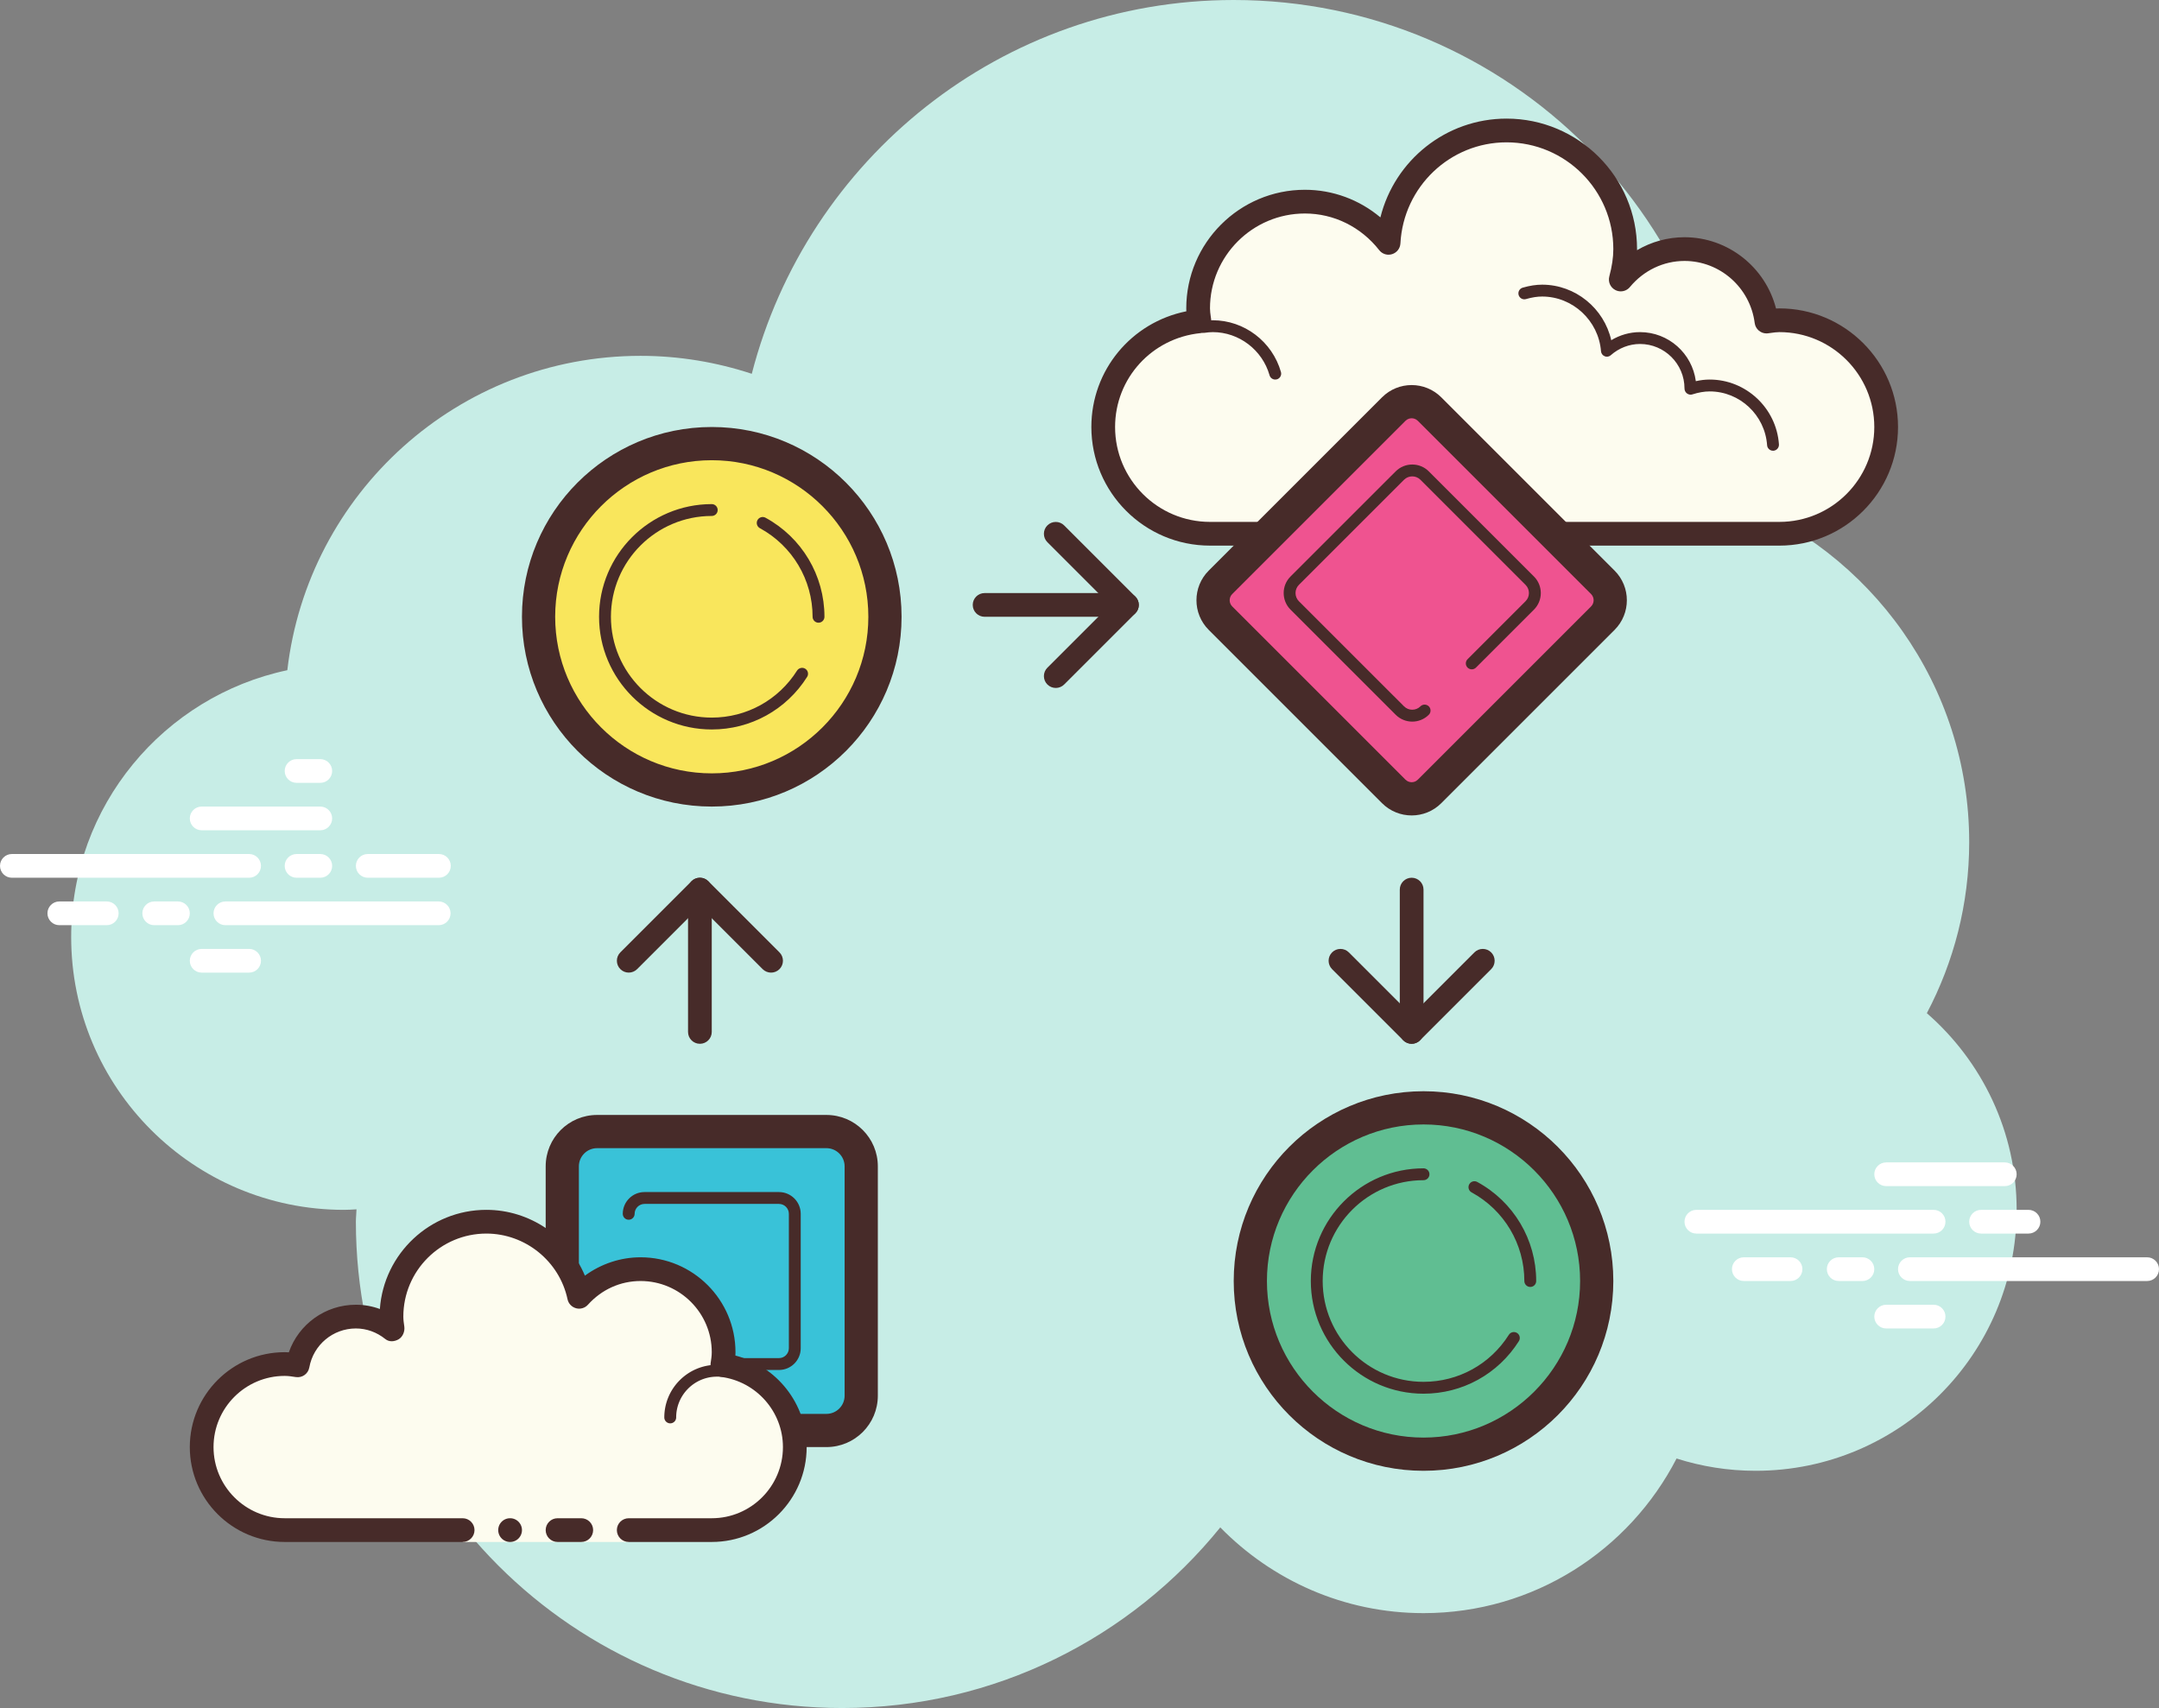 <?xml version="1.0" encoding="UTF-8"?><svg xmlns="http://www.w3.org/2000/svg" xmlns:xlink="http://www.w3.org/1999/xlink" height="72.0" preserveAspectRatio="xMidYMid meet" version="1.0" viewBox="6.0 14.0 91.0 72.0" width="91.0" zoomAndPan="magnify"><rect x="6.0" y="14.0" width="91.0" height="72.0" fill="#808080" stroke="none"/><g id="change1_1"><path d="M87.215,56.71C88.35,54.555,89,52.105,89,49.5c0-6.621-4.159-12.257-10.001-14.478 C78.999,35.015,79,35.008,79,35c0-11.598-9.402-21-21-21c-9.784,0-17.981,6.701-20.313,15.757C36.211,29.272,34.638,29,33,29 c-7.692,0-14.023,5.793-14.89,13.252C12.906,43.353,9,47.969,9,53.5C9,59.851,14.149,65,20.5,65c0.177,0,0.352-0.012,0.526-0.022 C21.022,65.153,21,65.324,21,65.5C21,76.822,30.178,86,41.5,86c6.437,0,12.175-2.972,15.934-7.614C59.612,80.611,62.64,82,66,82 c4.65,0,8.674-2.65,10.666-6.518C77.718,75.817,78.837,76,80,76c6.075,0,11-4.925,11-11C91,61.689,89.53,58.727,87.215,56.71z" fill="#c7ede6"/></g><g id="change2_1"><path d="M65.5,36.5V37h-3v-0.5c0,0-4.242,0-5.5,0c-2.485,0-4.5-2.015-4.5-4.5 c0-2.333,1.782-4.229,4.055-4.455C56.533,27.364,56.5,27.187,56.5,27c0-2.485,2.015-4.5,4.5-4.5c1.438,0,2.703,0.686,3.527,1.736 C64.667,21.6,66.829,19.5,69.5,19.5c2.761,0,5,2.239,5,5c0,0.446-0.077,0.87-0.187,1.282c0.642-0.777,1.6-1.282,2.687-1.282 c1.781,0,3.234,1.335,3.455,3.055C80.636,27.533,80.813,27.5,81,27.5c2.485,0,4.5,2.015,4.5,4.5s-2.015,4.5-4.5,4.5s-9.5,0-9.5,0 H65.5z" fill="#fdfcef"/></g><g id="change3_4"><path d="M69.5,19c3.033,0,5.5,2.467,5.5,5.5c0,0.016,0,0.031,0,0.047C75.602,24.192,76.29,24,77,24 c1.831,0,3.411,1.261,3.858,3.005C80.905,27.002,80.952,27,81,27c2.757,0,5,2.243,5,5s-2.243,5-5,5H65.5 c-0.276,0-0.5-0.224-0.5-0.5s0.224-0.5,0.5-0.5H81c2.206,0,4-1.794,4-4s-1.794-4-4-4c-0.117,0-0.23,0.017-0.343,0.032 l-0.141,0.019c-0.021,0.003-0.041,0.004-0.062,0.004c-0.246,0-0.462-0.185-0.495-0.437C79.768,26.125,78.496,25,77,25 c-0.885,0-1.723,0.401-2.301,1.1c-0.098,0.118-0.241,0.182-0.386,0.182c-0.078,0-0.156-0.018-0.228-0.056 c-0.209-0.107-0.314-0.346-0.254-0.573C73.946,25.218,74,24.852,74,24.5c0-2.481-2.019-4.5-4.5-4.5 c-2.381,0-4.347,1.872-4.474,4.263c-0.011,0.208-0.15,0.387-0.349,0.45c-0.05,0.016-0.101,0.024-0.152,0.024 c-0.15,0-0.296-0.069-0.392-0.192C63.362,23.563,62.221,23,61,23c-2.206,0-4,1.794-4,4c0,0.117,0.017,0.23,0.032,0.343 l0.019,0.141c0.016,0.134-0.022,0.268-0.106,0.373c-0.084,0.105-0.207,0.172-0.34,0.185C54.549,28.247,53,29.949,53,32 c0,2.206,1.794,4,4,4h5.5c0.276,0,0.5,0.224,0.5,0.5S62.776,37,62.5,37H57c-2.757,0-5-2.243-5-5c0-2.397,1.689-4.413,4.003-4.877 C56.001,27.082,56,27.041,56,27c0-2.757,2.243-5,5-5c1.176,0,2.293,0.416,3.183,1.164C64.781,20.76,66.945,19,69.5,19L69.5,19z" fill="#472b29"/></g><g id="change3_5"><path d="M71 26c1.403 0 2.609.999 2.913 2.341C74.28 28.119 74.699 28 75.125 28c1.202 0 2.198.897 2.353 2.068C77.681 30.022 77.874 30 78.063 30c1.529 0 2.811 1.2 2.918 2.732C80.99 32.87 80.886 32.99 80.749 33c-.006 0-.012 0-.018 0-.13 0-.24-.101-.249-.232-.089-1.271-1.151-2.268-2.419-2.268-.229 0-.47.042-.738.127-.022.007-.045.01-.067.01-.055 0-.11-.02-.156-.054C77.038 30.537 77 30.455 77 30.375c0-1.034-.841-1.875-1.875-1.875-.447 0-.885.168-1.231.473-.047.041-.106.063-.165.063-.032 0-.063-.006-.093-.019-.088-.035-.148-.117-.155-.212C73.377 27.512 72.288 26.5 71 26.5c-.208 0-.425.034-.682.107-.023.007-.047.01-.07.01-.109 0-.207-.073-.239-.182-.038-.133.039-.271.172-.309C70.483 26.04 70.744 26 71 26L71 26zM57.117 27.5c1.326 0 2.508.897 2.874 2.182.038.133-.039.271-.172.309C59.795 29.997 59.772 30 59.75 30c-.109 0-.209-.072-.24-.182C59.205 28.748 58.221 28 57.117 28c-.117 0-.23.014-.342.029-.012.002-.023.003-.035.003-.121 0-.229-.092-.246-.217-.019-.137.077-.263.214-.281C56.842 27.516 56.978 27.5 57.117 27.5L57.117 27.5z" fill="#472b29"/></g><g id="change4_1"><path d="M16.5 51h-10C6.224 51 6 50.776 6 50.5S6.224 50 6.5 50h10c.276 0 .5.224.5.5S16.777 51 16.5 51zM19.5 51h-1c-.276 0-.5-.224-.5-.5s.224-.5.5-.5h1c.276 0 .5.224.5.5S19.777 51 19.5 51zM24.491 53H15.5c-.276 0-.5-.224-.5-.5s.224-.5.5-.5h8.991c.276 0 .5.224.5.5S24.767 53 24.491 53zM13.5 53h-1c-.276 0-.5-.224-.5-.5s.224-.5.5-.5h1c.276 0 .5.224.5.5S13.777 53 13.5 53zM10.5 53h-2C8.224 53 8 52.776 8 52.5S8.224 52 8.5 52h2c.276 0 .5.224.5.5S10.777 53 10.5 53zM16.5 55h-2c-.276 0-.5-.224-.5-.5s.224-.5.5-.5h2c.276 0 .5.224.5.5S16.776 55 16.5 55zM19.5 46c-.177 0-.823 0-1 0-.276 0-.5.224-.5.5 0 .276.224.5.5.5.177 0 .823 0 1 0 .276 0 .5-.224.5-.5C20 46.224 19.776 46 19.5 46zM19.5 48c-.177 0-4.823 0-5 0-.276 0-.5.224-.5.5 0 .276.224.5.5.5.177 0 4.823 0 5 0 .276 0 .5-.224.5-.5C20 48.224 19.776 48 19.5 48zM24.5 50c-.177 0-2.823 0-3 0-.276 0-.5.224-.5.5 0 .276.224.5.5.5.177 0 2.823 0 3 0 .276 0 .5-.224.5-.5C25 50.224 24.776 50 24.5 50zM87.5 66h-10c-.276 0-.5-.224-.5-.5s.224-.5.5-.5h10c.276 0 .5.224.5.5S87.776 66 87.5 66zM91.5 66h-2c-.276 0-.5-.224-.5-.5s.224-.5.5-.5h2c.276 0 .5.224.5.5S91.776 66 91.5 66zM96.5 68h-10c-.276 0-.5-.224-.5-.5s.224-.5.5-.5h10c.276 0 .5.224.5.5S96.777 68 96.5 68zM84.5 68h-1c-.276 0-.5-.224-.5-.5s.224-.5.5-.5h1c.276 0 .5.224.5.5S84.776 68 84.5 68zM81.47 68H79.5c-.276 0-.5-.224-.5-.5s.224-.5.5-.5h1.97c.276 0 .5.224.5.5S81.746 68 81.47 68zM90.5 64h-5c-.276 0-.5-.224-.5-.5s.224-.5.5-.5h5c.276 0 .5.224.5.5S90.777 64 90.5 64zM87.5 70h-2c-.276 0-.5-.224-.5-.5s.224-.5.5-.5h2c.276 0 .5.224.5.5S87.776 70 87.5 70z" fill="#fff"/></g><g><g id="change5_1"><path d="M36 32.7A7.3 7.3 0 1 0 36 47.3A7.3 7.3 0 1 0 36 32.7Z" fill="#f9e65c"/></g><g id="change3_1"><path d="M36,33.4c3.639,0,6.6,2.961,6.6,6.6s-2.961,6.6-6.6,6.6s-6.6-2.961-6.6-6.6S32.361,33.4,36,33.4 M36,32c-4.418,0-8,3.582-8,8s3.582,8,8,8s8-3.582,8-8S40.418,32,36,32L36,32z" fill="#472b29"/></g></g><g id="change3_2"><path d="M40.5,40.25c-0.138,0-0.25-0.112-0.25-0.25c0-1.559-0.852-2.99-2.223-3.736 c-0.121-0.066-0.166-0.218-0.1-0.339c0.066-0.122,0.218-0.166,0.339-0.101c1.532,0.834,2.484,2.434,2.484,4.176 C40.75,40.138,40.638,40.25,40.5,40.25z" fill="#472b29"/></g><g id="change3_8"><path d="M36,44.75c-2.619,0-4.75-2.131-4.75-4.75s2.131-4.75,4.75-4.75c0.138,0,0.25,0.112,0.25,0.25 s-0.112,0.25-0.25,0.25c-2.343,0-4.25,1.906-4.25,4.25s1.907,4.25,4.25,4.25c1.467,0,2.812-0.741,3.596-1.983 c0.075-0.115,0.231-0.149,0.345-0.077c0.117,0.073,0.152,0.228,0.078,0.345C39.142,43.922,37.64,44.75,36,44.75z" fill="#472b29"/></g><g><g id="change6_1"><path d="M66 60.7A7.3 7.3 0 1 0 66 75.3A7.3 7.3 0 1 0 66 60.7Z" fill="#60be92"/></g><g id="change3_11"><path d="M66,61.4c3.639,0,6.6,2.961,6.6,6.6s-2.961,6.6-6.6,6.6s-6.6-2.961-6.6-6.6S62.361,61.4,66,61.4 M66,60c-4.418,0-8,3.582-8,8s3.582,8,8,8s8-3.582,8-8S70.418,60,66,60L66,60z" fill="#472b29"/></g></g><g><g id="change7_2"><path d="M31.167,74.3c-0.809,0-1.466-0.658-1.466-1.467v-9.666c0-0.809,0.658-1.467,1.466-1.467h9.667 c0.809,0,1.466,0.658,1.466,1.467v9.666c0,0.809-0.658,1.467-1.466,1.467H31.167z" fill="#39c2d8"/></g><g id="change3_9"><path d="M40.833,62.4c0.423,0,0.767,0.344,0.767,0.767v9.667c0,0.423-0.344,0.767-0.767,0.767h-9.667 c-0.423,0-0.767-0.344-0.767-0.767v-9.667c0-0.423,0.344-0.767,0.767-0.767H40.833 M40.833,61h-9.667C29.97,61,29,61.97,29,63.167 v9.667C29,74.03,29.97,75,31.167,75h9.667C42.03,75,43,74.03,43,72.833v-9.667C43,61.97,42.03,61,40.833,61L40.833,61z" fill="#472b29"/></g></g><g><g id="change7_1"><path d="M32.5,65.167c0-0.368,0.298-0.667,0.667-0.667h5.667c0.368,0,0.667,0.298,0.667,0.667v5.667 c0,0.368-0.298,0.667-0.667,0.667h-5.667c-0.368,0-0.667-0.298-0.667-0.667v-3.125" fill="#39c2d8"/></g><g id="change3_12"><path d="M38.833,71.75h-5.667c-0.505,0-0.917-0.411-0.917-0.917v-3.125c0-0.138,0.112-0.25,0.25-0.25 s0.25,0.112,0.25,0.25v3.125c0,0.229,0.187,0.417,0.417,0.417h5.667c0.229,0,0.417-0.188,0.417-0.417v-5.666 c0-0.229-0.187-0.417-0.417-0.417h-5.667c-0.229,0-0.417,0.188-0.417,0.417c0,0.138-0.112,0.25-0.25,0.25s-0.25-0.112-0.25-0.25 c0-0.506,0.411-0.917,0.917-0.917h5.667c0.505,0,0.917,0.411,0.917,0.917v5.666C39.75,71.339,39.339,71.75,38.833,71.75z" fill="#472b29"/></g></g><g><g id="change8_1"><path d="M65.5,47.674c-0.285,0-0.554-0.11-0.755-0.313l-7.304-7.303c-0.202-0.201-0.313-0.47-0.313-0.755 s0.11-0.554,0.313-0.755l7.304-7.304c0.201-0.202,0.47-0.313,0.755-0.313s0.554,0.11,0.755,0.313l7.304,7.304 c0.202,0.201,0.313,0.47,0.313,0.755s-0.11,0.554-0.313,0.755l-7.304,7.303C66.054,47.563,65.785,47.674,65.5,47.674z" fill="#ef5390"/></g><g id="change3_13"><path d="M65.5,31.632c0.069,0,0.171,0.019,0.26,0.107l7.303,7.303c0.143,0.144,0.143,0.377,0,0.521 l-7.303,7.303c-0.089,0.089-0.191,0.107-0.26,0.107s-0.171-0.019-0.26-0.107l-7.303-7.303c-0.143-0.144-0.143-0.377,0-0.521 l7.303-7.303C65.329,31.651,65.431,31.632,65.5,31.632 M65.5,30.232c-0.452,0-0.905,0.172-1.25,0.518l-7.303,7.303 c-0.69,0.69-0.69,1.81,0,2.5l7.303,7.303c0.345,0.345,0.798,0.518,1.25,0.518s0.905-0.172,1.25-0.518l7.303-7.303 c0.69-0.69,0.69-1.81,0-2.5L66.75,30.75C66.405,30.405,65.952,30.232,65.5,30.232L65.5,30.232z" fill="#472b29"/></g></g><g id="change3_10"><path d="M53.5,40h-6c-0.276,0-0.5-0.224-0.5-0.5s0.224-0.5,0.5-0.5h6c0.276,0,0.5,0.224,0.5,0.5 S53.776,40,53.5,40z" fill="#472b29"/></g><g id="change3_3"><path d="M50.5,43c-0.128,0-0.256-0.049-0.354-0.146c-0.195-0.195-0.195-0.512,0-0.707l2.646-2.646 l-2.646-2.646c-0.195-0.195-0.195-0.512,0-0.707s0.512-0.195,0.707,0l3,3c0.195,0.195,0.195,0.512,0,0.707l-3,3 C50.756,42.951,50.628,43,50.5,43z" fill="#472b29"/></g><g id="change3_17"><path d="M35.5,58c-0.276,0-0.5-0.224-0.5-0.5v-6c0-0.276,0.224-0.5,0.5-0.5s0.5,0.224,0.5,0.5v6 C36,57.776,35.776,58,35.5,58z" fill="#472b29"/></g><g id="change3_15"><path d="M38.5,55c-0.128,0-0.256-0.049-0.354-0.146L35.5,52.207l-2.646,2.646 c-0.195,0.195-0.512,0.195-0.707,0s-0.195-0.512,0-0.707l3-3c0.195-0.195,0.512-0.195,0.707,0l3,3c0.195,0.195,0.195,0.512,0,0.707 C38.756,54.951,38.628,55,38.5,55z" fill="#472b29"/></g><g id="change3_14"><path d="M65.5,58c-0.276,0-0.5-0.224-0.5-0.5v-6c0-0.276,0.224-0.5,0.5-0.5s0.5,0.224,0.5,0.5v6 C66,57.776,65.776,58,65.5,58z" fill="#472b29"/></g><g id="change3_6"><path d="M65.5,58c-0.128,0-0.256-0.049-0.354-0.146l-3-3c-0.195-0.195-0.195-0.512,0-0.707 s0.512-0.195,0.707,0l2.646,2.646l2.646-2.646c0.195-0.195,0.512-0.195,0.707,0s0.195,0.512,0,0.707l-3,3 C65.756,57.951,65.628,58,65.5,58z" fill="#472b29"/></g><g id="change3_7"><path d="M70.5,68.25c-0.138,0-0.25-0.112-0.25-0.25c0-1.559-0.852-2.99-2.223-3.736 c-0.122-0.066-0.166-0.218-0.101-0.339c0.067-0.123,0.218-0.167,0.339-0.101c1.532,0.833,2.484,2.434,2.484,4.176 C70.75,68.138,70.638,68.25,70.5,68.25z" fill="#472b29"/></g><g id="change3_16"><path d="M66,72.75c-2.619,0-4.75-2.131-4.75-4.75s2.131-4.75,4.75-4.75c0.138,0,0.25,0.112,0.25,0.25 s-0.112,0.25-0.25,0.25c-2.344,0-4.25,1.906-4.25,4.25s1.906,4.25,4.25,4.25c1.467,0,2.812-0.741,3.597-1.983 c0.073-0.117,0.228-0.149,0.345-0.077c0.116,0.073,0.151,0.228,0.077,0.345C69.142,71.922,67.639,72.75,66,72.75z" fill="#472b29"/></g><g id="change3_18"><path d="M65.525,44.419c-0.253,0-0.506-0.097-0.698-0.289l-4.433-4.432c-0.384-0.385-0.384-1.012,0-1.396 l4.433-4.432c0.385-0.385,1.012-0.385,1.396,0l4.432,4.432c0.385,0.385,0.385,1.012,0,1.396l-2.444,2.444 c-0.098,0.098-0.256,0.098-0.354,0s-0.098-0.256,0-0.354l2.444-2.444c0.19-0.19,0.19-0.499,0-0.689l-4.432-4.432 c-0.189-0.189-0.5-0.189-0.689,0l-4.433,4.432c-0.189,0.19-0.189,0.499,0,0.689l4.433,4.432c0.189,0.189,0.5,0.189,0.689,0 c0.098-0.098,0.256-0.098,0.354,0s0.098,0.256,0,0.354C66.031,44.322,65.778,44.419,65.525,44.419z" fill="#472b29"/></g><g><g id="change2_2"><path d="M32.5,78.5c0,0,1.567,0,3.5,0s3.5-1.567,3.5-3.5c0-1.781-1.335-3.234-3.055-3.455 C36.473,71.366,36.5,71.187,36.5,71c0-1.933-1.567-3.5-3.5-3.5c-1.032,0-1.95,0.455-2.59,1.165 c-0.384-1.808-1.987-3.165-3.91-3.165c-2.209,0-4,1.791-4,4c0,0.191,0.03,0.374,0.056,0.558C22.128,69.714,21.592,69.5,21,69.5 c-1.228,0-2.245,0.887-2.455,2.055C18.366,71.527,18.187,71.5,18,71.5c-1.933,0-3.5,1.567-3.5,3.5s1.567,3.5,3.5,3.5s7.5,0,7.5,0 V79h7V78.5z" fill="#fdfcef"/></g><g id="change3_19"><path d="M34.25 74C34.112 74 34 73.888 34 73.75c0-1.223.995-2.218 2.218-2.218.034.009.737-.001 1.244.136.133.036.212.173.176.306-.036.134-.173.213-.306.176-.444-.12-1.1-.12-1.113-.118-.948 0-1.719.771-1.719 1.718C34.5 73.888 34.388 74 34.25 74zM27.5 78A.5.5 0 1 0 27.5 79 .5.5 0 1 0 27.5 78z" fill="#472b29"/></g><g id="change3_20"><path d="M36,79h-3.5c-0.276,0-0.5-0.224-0.5-0.5s0.224-0.5,0.5-0.5H36c1.654,0,3-1.346,3-3 c0-1.496-1.125-2.768-2.618-2.959c-0.134-0.018-0.255-0.088-0.336-0.196s-0.115-0.244-0.094-0.377C35.975,71.314,36,71.16,36,71 c0-1.654-1.346-3-3-3c-0.85,0-1.638,0.355-2.219,1c-0.125,0.139-0.321,0.198-0.5,0.148c-0.182-0.049-0.321-0.195-0.36-0.379 C29.58,67.165,28.141,66,26.5,66c-1.93,0-3.5,1.57-3.5,3.5c0,0.143,0.021,0.28,0.041,0.418c0.029,0.203-0.063,0.438-0.242,0.54 c-0.179,0.102-0.396,0.118-0.556-0.01C21.878,70.155,21.449,70,21,70c-0.966,0-1.792,0.691-1.963,1.644 c-0.048,0.267-0.296,0.446-0.569,0.405C18.314,72.025,18.16,72,18,72c-1.654,0-3,1.346-3,3s1.346,3,3,3h7.5 c0.276,0,0.5,0.224,0.5,0.5S25.776,79,25.5,79H18c-2.206,0-4-1.794-4-4s1.794-4,4-4c0.059,0,0.116,0.002,0.174,0.006 C18.588,69.82,19.711,69,21,69c0.349,0,0.689,0.061,1.011,0.18C22.176,66.847,24.126,65,26.5,65c1.831,0,3.466,1.127,4.153,2.774 C31.333,67.276,32.155,67,33,67c2.206,0,4,1.794,4,4c0,0.048-0.001,0.095-0.004,0.142C38.739,71.59,40,73.169,40,75 C40,77.206,38.206,79,36,79z" fill="#472b29"/></g><g id="change3_21"><path d="M30.5,78c-0.159,0-0.841,0-1,0c-0.276,0-0.5,0.224-0.5,0.5c0,0.276,0.224,0.5,0.5,0.5 c0.159,0,0.841,0,1,0c0.276,0,0.5-0.224,0.5-0.5C31,78.224,30.776,78,30.5,78z" fill="#472b29"/></g></g></svg>